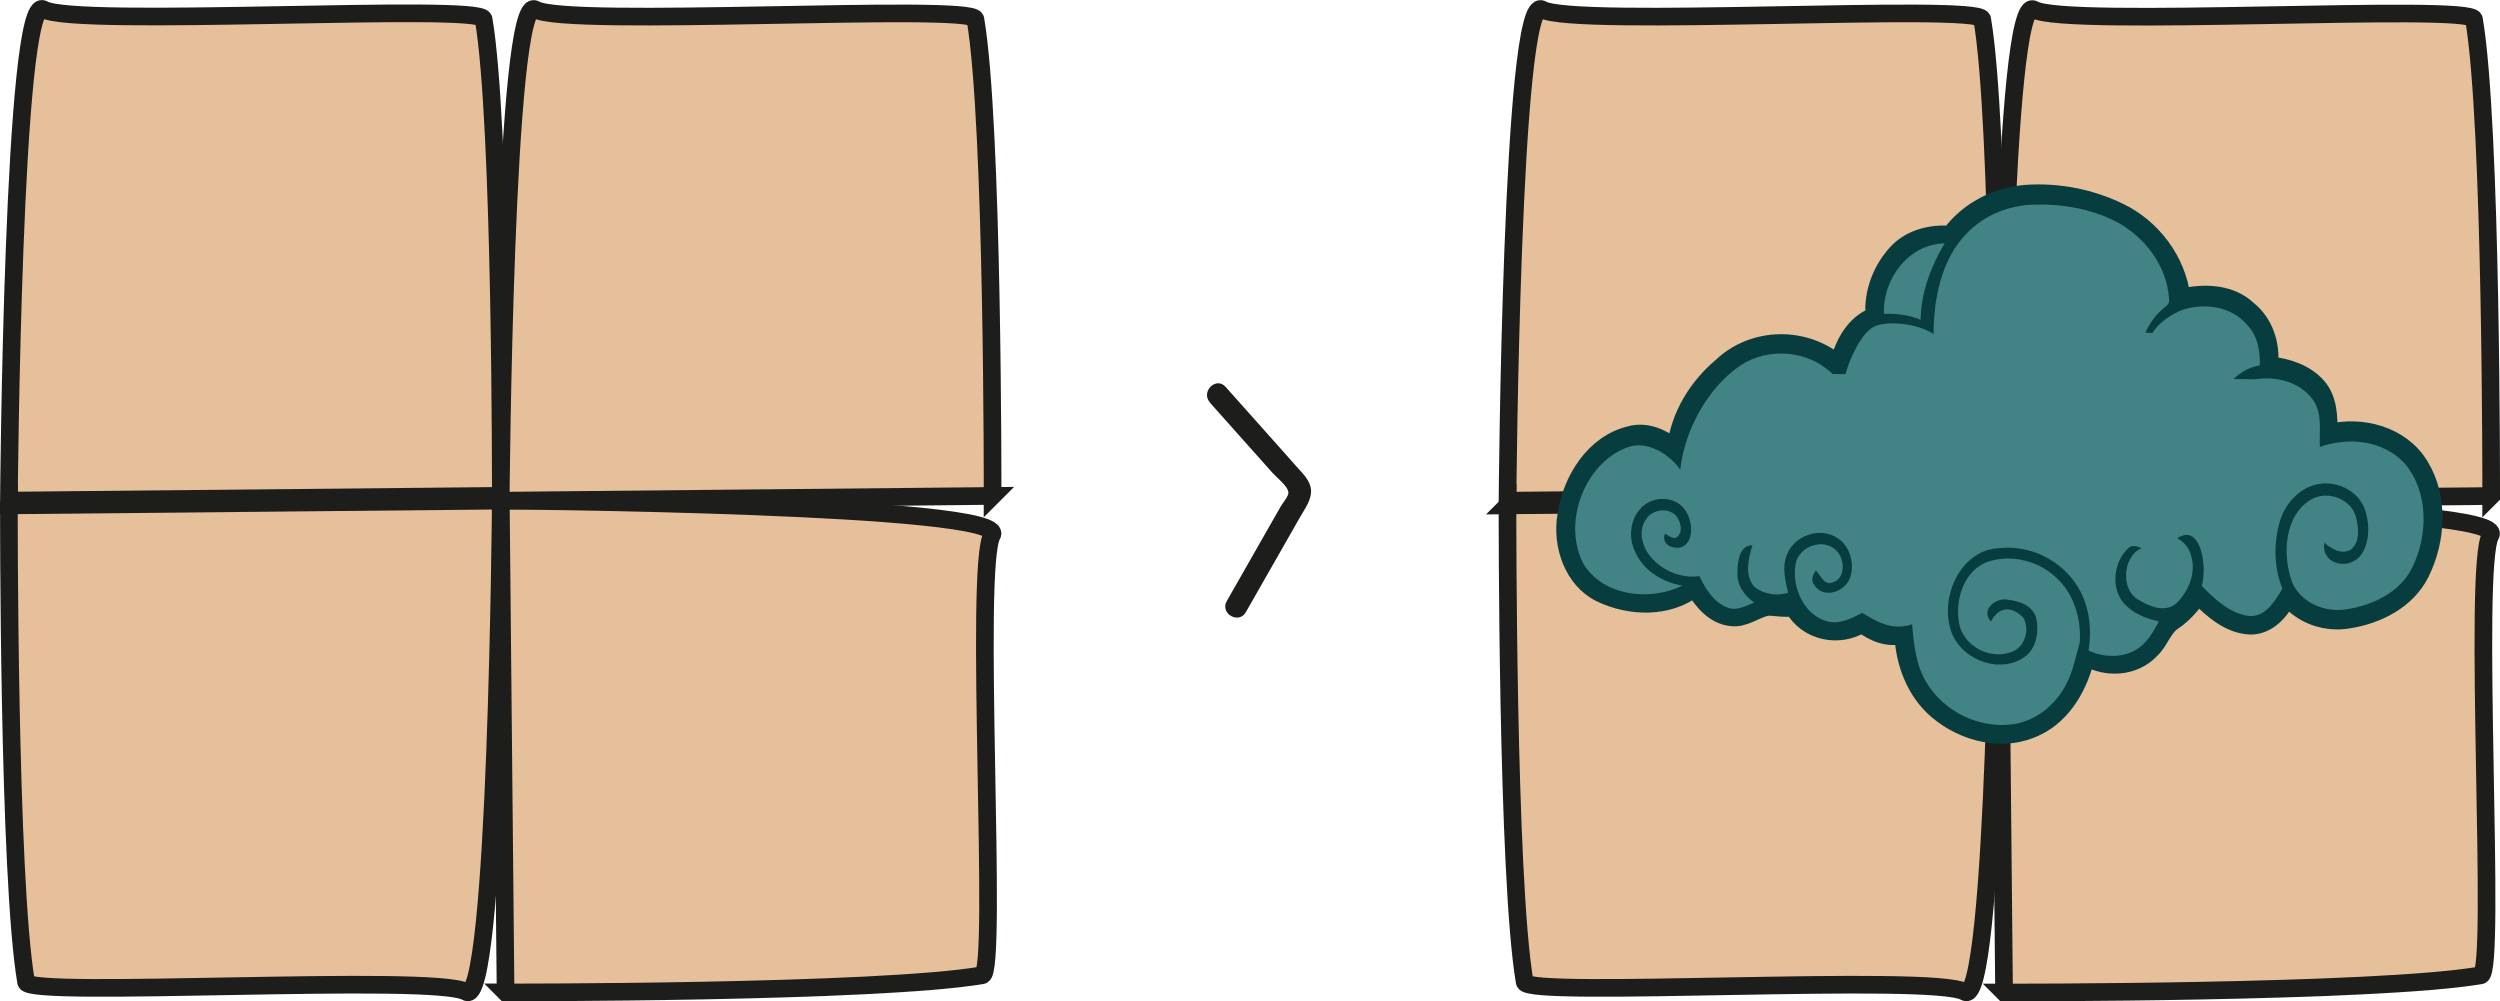 <?xml version="1.0" encoding="UTF-8"?>
<svg id="grafik-digitalisierung" xmlns="http://www.w3.org/2000/svg" viewBox="0 0 283.35 113.49">
  <path d="M56.76,56.2s.08-42.23-1.95-54.04c-.31-1.82-46.39.99-49.88-1.1S1.01,56.74,1.01,56.74l55.75-.54Z" style="fill: #e6c09a; stroke: #1d1d1b; stroke-miterlimit: 10; stroke-width: 2px;"/>
  <path d="M1.01,57.28s-.08,42.23,1.95,54.04c.31,1.82,46.39-.99,49.88,1.1s3.92-55.68,3.92-55.68l-55.75.54Z" style="fill: #e6c09a; stroke: #1d1d1b; stroke-miterlimit: 10; stroke-width: 2px;"/>
  <path d="M57.3,112.48s42.23.08,54.04-1.95c1.82-.31-.99-46.39,1.1-49.88,2.09-3.48-55.68-3.92-55.68-3.92l.54,55.75Z" style="fill: #e6c09a; stroke: #1d1d1b; stroke-miterlimit: 10; stroke-width: 2px;"/>
  <path d="M112.5,56.21s.08-42.23-1.95-54.04c-.31-1.82-46.39.99-49.88-1.1s-3.92,55.68-3.92,55.68l55.75-.54Z" style="fill: #e6c09a; stroke: #1d1d1b; stroke-miterlimit: 10; stroke-width: 2px;"/>
  <path d="M137.12,45.62l4.65,5.22,2.48,2.78c.49.54,1.77,1.52,1.78,2.24,0,.39-.68,1.2-.87,1.54-.24.41-.47.83-.71,1.24-.63,1.1-1.26,2.2-1.88,3.3-1.18,2.06-2.35,4.13-3.53,6.19-.8,1.4,1.36,2.66,2.16,1.26,1.37-2.41,2.75-4.81,4.12-7.22.67-1.17,1.33-2.34,2-3.51.53-.94,1.35-1.99,1.27-3.13-.07-1.01-.84-1.75-1.48-2.47l-2.63-2.96-5.58-6.26c-1.07-1.2-2.84.57-1.77,1.77h0Z" style="fill: #1d1d1b;"/>
  <path d="M226.61,56.21s.08-42.23-1.95-54.04c-.31-1.82-46.39.99-49.88-1.1-3.48-2.09-3.92,55.68-3.92,55.68l55.75-.54Z" style="fill: #e6c09a; stroke: #1d1d1b; stroke-miterlimit: 10; stroke-width: 2px;"/>
  <path d="M170.86,57.28s-.08,42.23,1.95,54.04c.31,1.82,46.39-.99,49.88,1.1s3.92-55.68,3.92-55.68l-55.75.54Z" style="fill: #e6c09a; stroke: #1d1d1b; stroke-miterlimit: 10; stroke-width: 2px;"/>
  <path d="M227.14,112.49s42.23.08,54.04-1.95c1.82-.31-.99-46.39,1.1-49.88s-55.68-3.92-55.68-3.92l.54,55.75Z" style="fill: #e6c09a; stroke: #1d1d1b; stroke-miterlimit: 10; stroke-width: 2px;"/>
  <path d="M282.35,56.22s.08-42.23-1.95-54.04c-.31-1.82-46.39.99-49.88-1.1s-3.92,55.68-3.92,55.68l55.75-.54Z" style="fill: #e6c09a; stroke: #1d1d1b; stroke-miterlimit: 10; stroke-width: 2px;"/>
  <g>
    <path d="M221.02,26.63c2.04-2.79,5.3-4.44,8.63-4.68,3.62-.25,7.31.47,10.6,2.08,3.66,1.78,6.49,5.45,7.02,9.68,2.55-.59,5.54-.52,7.57,1.43,1.81,1.47,2.61,3.89,2.35,6.24,1.98.22,4.07.85,5.46,2.42,1.25,1.41,1.32,3.47,1.27,5.28,3.7-.96,8.23.2,10.35,3.71,2.23,3.62,1.92,8.43.08,12.15-1.57,3.14-4.93,4.78-8.16,5.29-2.52.44-5.26-.45-6.92-2.53-.83,1.65-2.29,3.24-4.2,3.22-2.37-.08-4.3-1.8-5.93-3.42-.78,1.09-1.66,2.12-2.76,2.87-1.21.75-1.56,2.29-2.57,3.24-1.88,2.05-5.1,2.25-7.38.83-.76,3.26-2.56,6.47-5.58,7.93-3.68,1.86-8.23.76-11.3-1.87-2.43-2.07-3.71-5.33-3.83-8.56-1.67.51-3.36-.19-4.69-1.22-2.57,1.64-6.24.91-7.77-1.88-.96.18-1.93-.05-2.89-.06-1.41.24-2.61,1.37-4.1,1.19-1.86-.16-3.28-1.72-4.18-3.32-3.06,2.35-7.36,2.2-10.69.6-3.11-1.53-4.47-5.45-3.88-8.85.59-4.06,3.2-8.13,7.2-9.1,1.87-.54,3.77.32,5.2,1.55.41-3.72,2.48-7.03,5.24-9.34,3.63-3.44,9.45-3.49,13.21-.25.59-2.29,1.81-4.6,4.07-5.43-.23-2.72.87-5.46,2.72-7.35,1.55-1.54,3.79-2.04,5.87-1.9Z" style="fill: #083d40; stroke: #083d40; stroke-miterlimit: 10; stroke-width: 2px;"/>
    <path d="M241.18,42.59c2.03.22,1.58-3.9,1.58-3.9.49-1.35,1.19-2.68,2.29-3.6.32-.34.93-.59.79-1.17-.2-3.8-2.79-7.08-5.94-8.77-2.95-1.52-6.3-2.08-9.58-1.95-3.17.1-11.11,2-11.17,14.68" style="fill: #428386;"/>
    <path d="M213.52,35.58c1.41-.07,2.84.11,4.16.66.06-3.1,1.16-6.05,2.72-8.65-3.98.03-7.05,3.97-6.87,7.99Z" style="fill: #428386;"/>
    <path d="M258.72,48.42c.54,1.57.11,3.72-1.46,4.44-2.56,1.15-5.87-.8-6.1-3.74-.64-3.44,1.61-7.14,4.97-7.71.03-1.61-.24-3.34-1.38-4.51-1.87-2.3-5.17-2.64-7.75-1.64-.72.35-2.25,1.15-3.03,2.47" style="fill: #428386;"/>
    <path d="M207.7,42.39c-2.75-2.7-7.24-3.07-10.42-.98-3.51,2.33-6.34,7.13-6.84,11.84-1.16-1.78-3.83-3.35-5.89-2.58-4.92,1.7-7.59,8.62-5.02,13.35,2.37,3.63,7.57,4.11,11.16,2.35-2.28-.36-4.55-1.75-5.46-4.05-.77-1.75-.32-4.09,1.27-5.17,1.44-1.03,3.74-.76,4.65.9.78,1.34.78,3.55-.66,4-1.13.18-2.19-.45-1.79-1.55.46.18,1.03.79,1.48.27.59-.62.27-1.64-.16-2.25-.94-1.12-2.89-.78-3.56.49-.72,1.18-.38,2.72.38,3.78,1.33,1.82,3.61,2.81,5.78,2.51.69,1.47,1.63,2.98,3.18,3.56,1.03.43,2.07-.2,3.02-.57-1.13-.77-2.01-2.03-1.89-3.5,0-1.15.23-3.04,1.69-2.98-.45,1.47-.91,3.35.17,4.64,1.05.91,2.59,1.14,3.88.73-.33-1.36-.7-2.84-.18-4.21.82-2.32,3.86-3.32,5.82-1.95,1.38.91,1.92,2.88,1.38,4.46-.57,1.59-2.95,2.44-4.01.89-.51-.52-.21-1.21.12-1.72.54.53.95,1.74,1.87,1.36,1.55-.39,1.44-2.66.46-3.61-1.46-1.49-4.3-.5-4.63,1.59-.42,2.61.96,5.65,3.51,6.41,1.43.42,2.8-.29,4.05-.94,1.24.68,3.13,2.15,5.66,1.29.17,2.19.45,4.7,1.62,6.59,2.05,3.43,6.16,5.31,9.97,4.72,2.49-.42,4.68-2.18,5.86-4.48.8-1.47,1.07-3.16,1.55-4.75.19-2.67-.67-5.53-2.63-7.33-2.03-1.93-5.06-2.7-7.69-1.86-2.87.93-3.98,4.59-3.27,7.4.8,2.54,3.87,3.83,6.16,2.72,1.24-.62,1.73-2.41,1.09-3.66-.58-.74-2.44-2.06-3.73.34-1.23-1.35.59-2.68,1.77-2.49,1.38.16,2.93.6,3.36,2.09.34,1.47.06,3.23-1.09,4.24-2.66,2.16-7.04.76-8.41-2.37-1.62-3.97.81-9.53,5.22-9.78,3.47-.42,7.13,1.29,9.01,4.4,1.3,2.12,1.6,4.76,1.21,7.21,1.62.74,3.58.85,5.19.01,1.3-.69,2.11-2.02,2.77-3.32-1.44-.33-2.91-.88-3.94-2.03-1.55-1.74-1.18-4.77.49-6.28.43-.42,1.02-.18,1.5,0-2.16.93-2.44,4.79-.27,5.91,1.24.75,3.03,1.45,4.25.3,1.33-1.31,2.21-3.38,1.65-5.28-.22-.92-.71-1.5-1.58-2.06,2.77-1.78,3.38,3.47,2.77,5.41,1.48,1.52,3.18,3.13,5.32,3.41,1.87.17,2.95-1.67,3.82-3.09-.99-2.42-1.01-5.21-.27-7.7.65-2.13,2.44-3.94,4.61-4.2,2-.25,4.25.85,4.99,2.88.51,1.46.58,3.17-.07,4.59-1.12,2.58-4.92,1.9-4.52-.77.81.67,1.87,1.34,2.93.82,1.13-.77.98-2.44.69-3.63-.49-2.14-3.1-3.1-4.91-2.2-3.24,1.68-3.52,6.39-2.33,9.54,1.06,2.37,3.83,3.4,6.2,3,2.87-.47,5.93-1.84,7.35-4.64,1.86-3.68,1.93-8.68-.83-11.9-2.44-2.64-6.41-3-9.6-1.85-.09-1.74.31-3.66-.69-5.21-1.46-2.17-4.25-2.85-6.65-2.46" style="fill: #428386;"/>
    <path d="M219.17,37.88c-1.89-1.28-5.34-1.55-6.73-.87-1.53.74-2.84,3.78-3.28,5.42,1.78,2.8,2.32,6.76.35,9.61" style="fill: #428386;"/>
    <path d="M217.35,38.24l4.59-.97,23.25.49,6.27,3.41.49,5.28s-18.81.41-20.05.41-17.05-1.71-17-1.95-.81-3.33-.34-3.98,2.8-2.68,2.8-2.68Z" style="fill: #428386;"/>
  </g>
</svg>